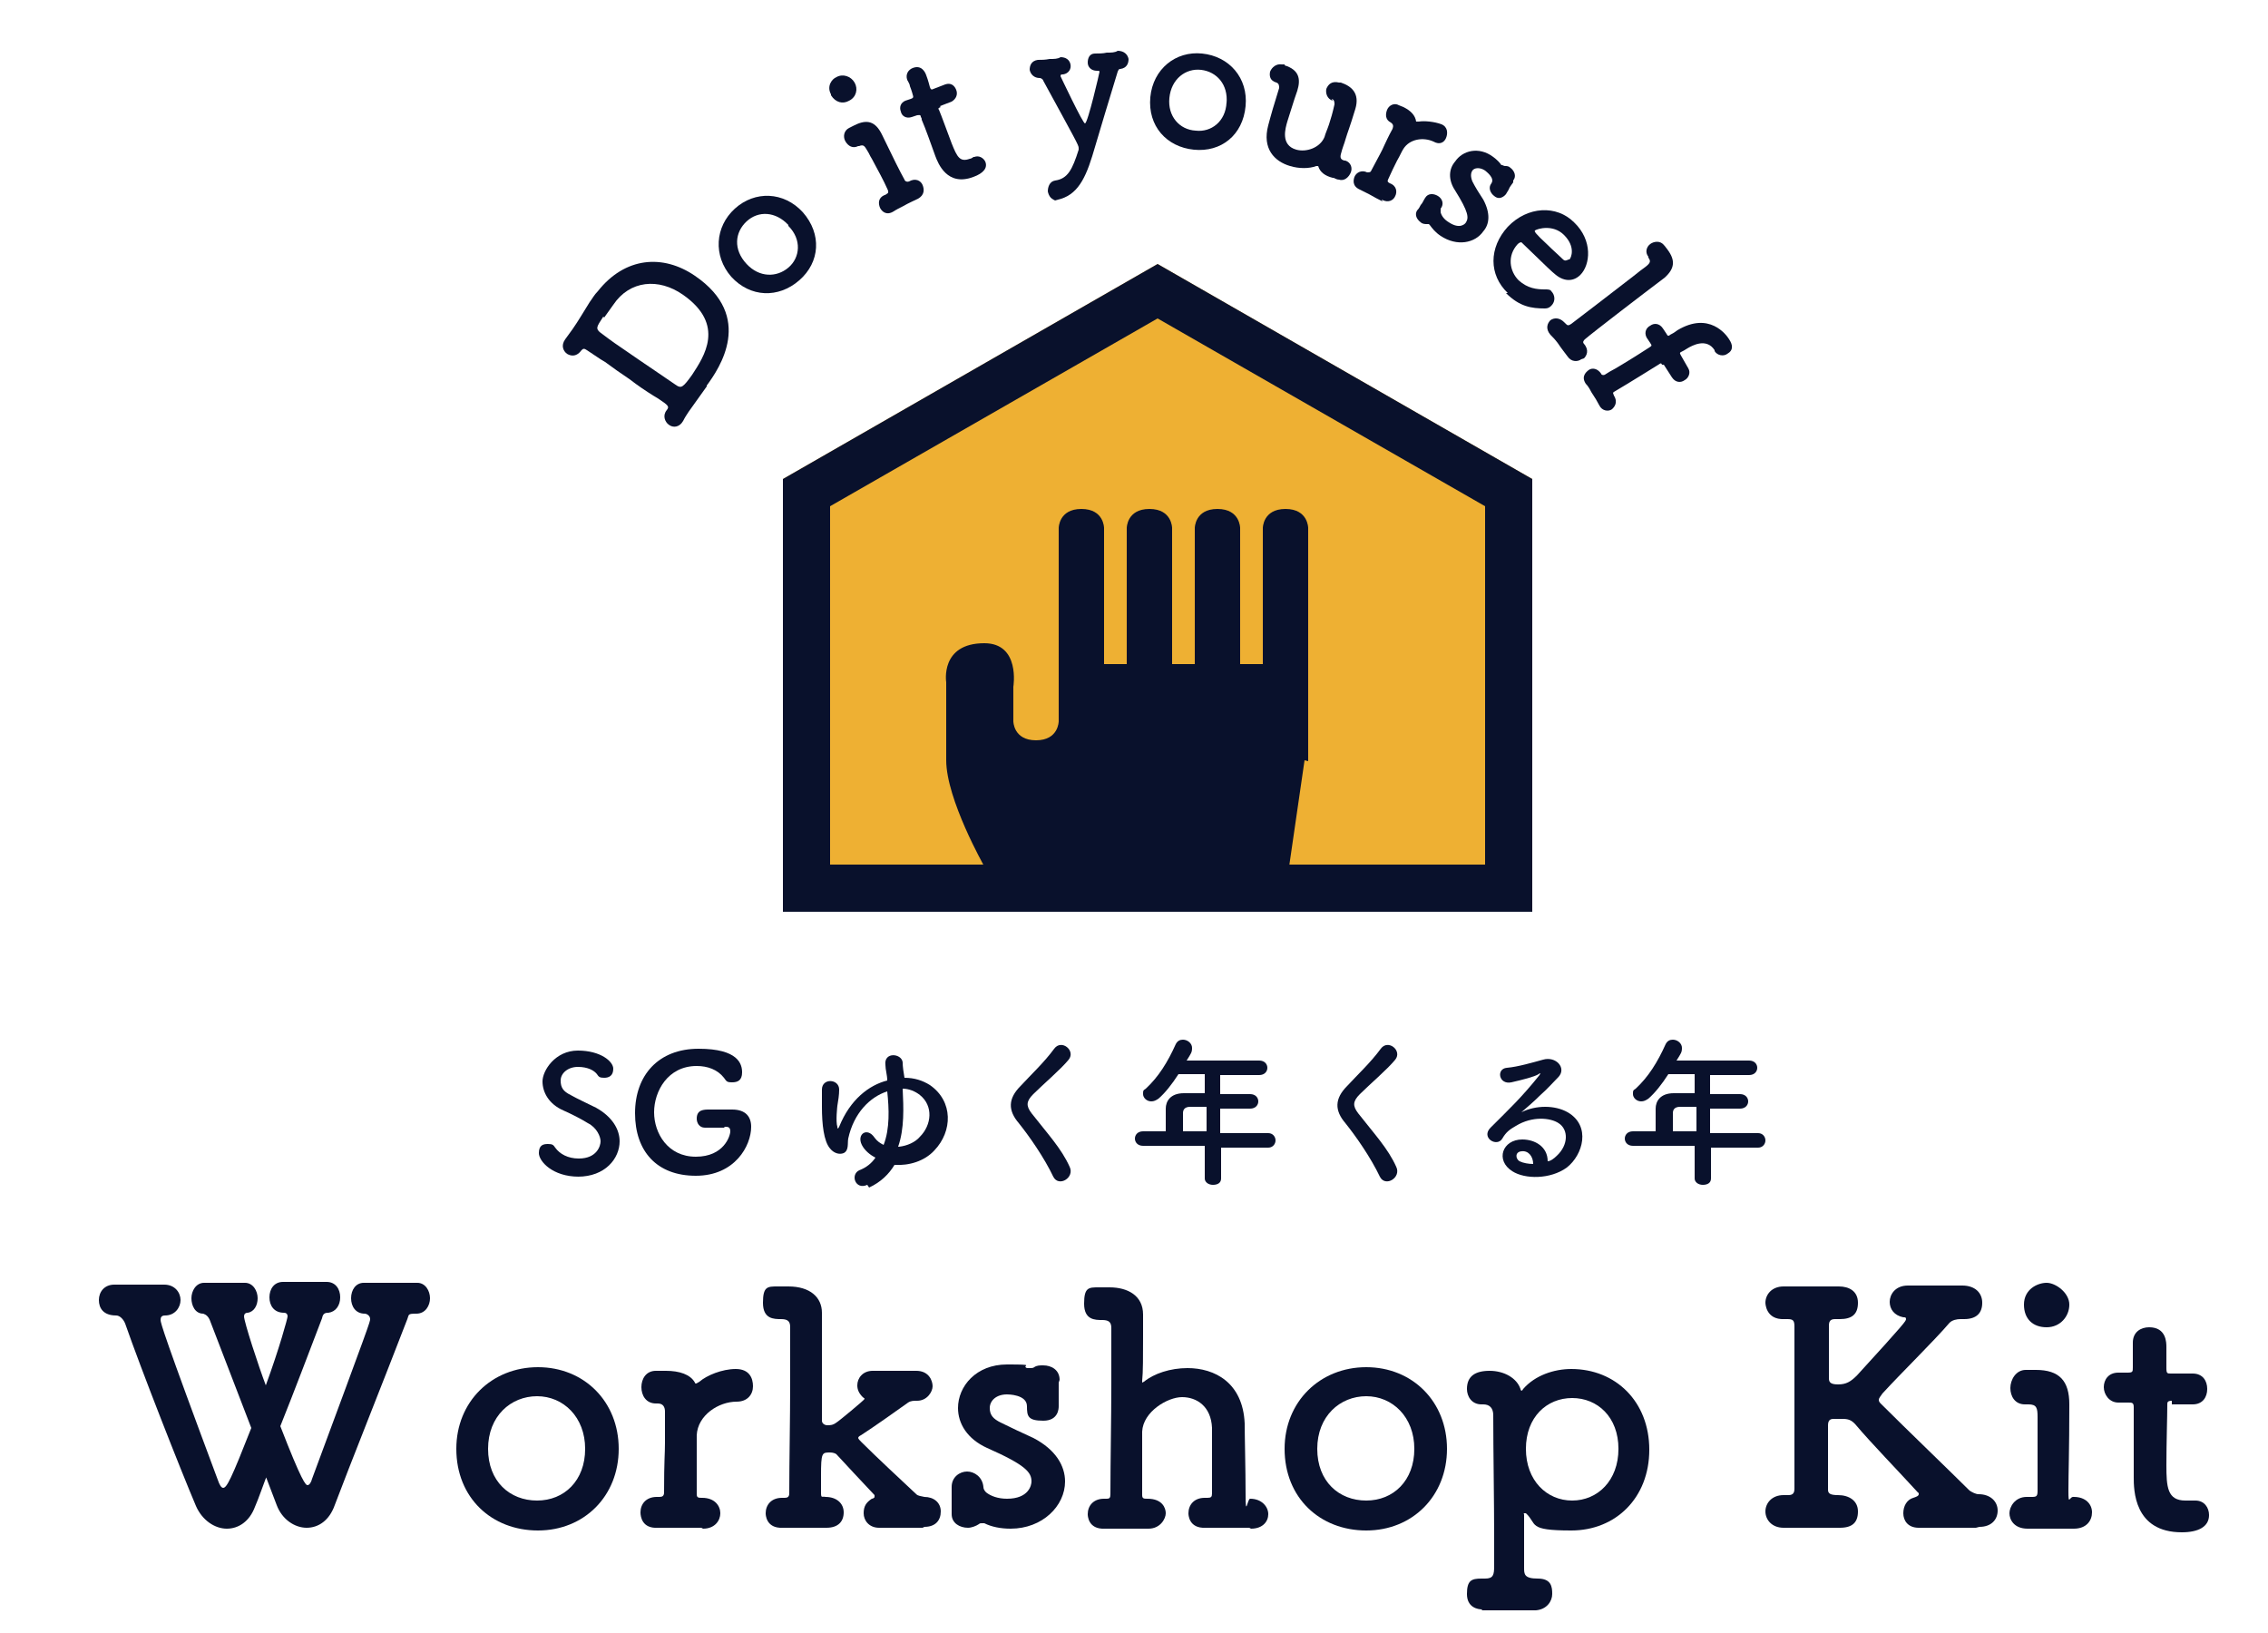 <?xml version="1.0" encoding="UTF-8"?>
<svg id="_レイヤー_1" data-name="レイヤー 1" xmlns="http://www.w3.org/2000/svg" width="250" height="180" version="1.1" viewBox="0 0 250 180">
  <defs>
    <style>
      .cls-1 {
        fill: #09112c;
      }

      .cls-1, .cls-2 {
        stroke-width: 0px;
      }

      .cls-2 {
        fill: #eeb033;
      }
    </style>
  </defs>
  <g>
    <polygon class="cls-2" points="168.9 100.5 168.9 52.8 127.6 29.1 86.3 52.8 86.3 100.5 168.9 100.5"/>
    <path class="cls-1" d="M144.2,83.9v-25.7s0-2.1-2.5-2.1-2.5,2.1-2.5,2.1v15h-2.5v-15s0-2.1-2.5-2.1c-2.5,0-2.5,2.1-2.5,2.1v15h-2.5v-15s0-2.1-2.5-2.1-2.5,2.1-2.5,2.1v15h-2.5v-15s0-2.1-2.5-2.1c-2.5,0-2.5,2.1-2.5,2.1v12.8s0,8.5,0,8.5c0,0,0,2.1-2.5,2.1s-2.5-2.1-2.5-2.1v-3.8s.8-4.8-3.2-4.8c-4.9,0-4.2,4.3-4.2,4.3v8.6c0,4.3,4.2,11.7,4.2,11.7h10.6s23,0,23,0l1.7-11.7Z"/>
  </g>
  <g>
    <path class="cls-1" d="M29.7,161.9c-.7,1.8-1.2,3.3-1.6,4.2-.6,1.6-1.8,2.4-3.1,2.4s-2.7-.9-3.4-2.5c-1.7-4-6.1-15.2-7.8-20.1-.2-.5-.6-.9-1-.9-1.4,0-1.9-.8-1.9-1.7s.6-1.7,1.7-1.7h.1c.8,0,1.6,0,2.4,0s1.9,0,3,0h0c1.2,0,1.8.9,1.8,1.7s-.6,1.7-1.7,1.7c-.4,0-.5.2-.5.5s.4,1.8,6.3,17.6c.2.6.4.9.6.9.4,0,.9-1,3.1-6.6-1.7-4.4-3.5-9.1-4.5-11.7-.2-.6-.5-.8-.8-.9-.9,0-1.3-.9-1.3-1.7s.5-1.7,1.4-1.7h0c.7,0,1.6,0,2.7,0s1.2,0,1.8,0h0c.9,0,1.4.9,1.4,1.7s-.4,1.5-1.1,1.6c-.3,0-.4.2-.4.4,0,.6,1.6,5.5,2.4,7.6,1.5-4.1,2.4-7.4,2.4-7.6s-.1-.4-.4-.4c-1.1,0-1.6-.8-1.6-1.7s.5-1.7,1.5-1.7h.1c.8,0,1.5,0,2.1,0s1.5,0,2.6,0h0c1,0,1.5.8,1.5,1.7s-.5,1.6-1.3,1.7c-.4,0-.6.1-.7.6-1.3,3.4-3,7.9-4.6,11.9,2.4,6.2,2.8,6.5,3,6.5s.4-.3.5-.7c6.3-17,6.4-17.3,6.4-17.6,0-.4-.4-.6-.6-.6-1,0-1.5-.8-1.5-1.7s.5-1.7,1.4-1.7h0c.8,0,1.7,0,2.6,0s2.2,0,3.3,0h0c.9,0,1.4.9,1.4,1.7s-.5,1.7-1.5,1.7-.8.1-1,.6c-2.5,6.5-6.5,16.5-8,20.5-.6,1.7-1.8,2.5-3.1,2.5s-2.7-.9-3.3-2.5l-1.6-4.2Z"/>
    <path class="cls-1" d="M50.3,159.7c0-5.2,3.9-9,9-9s8.9,3.8,8.9,9-3.8,9-8.9,9-9-3.6-9-9ZM64.5,159.7c0-3.5-2.4-5.8-5.3-5.8s-5.4,2.2-5.4,5.8,2.4,5.7,5.4,5.7,5.3-2.2,5.3-5.7Z"/>
    <path class="cls-1" d="M77.3,168.4h0c-.7,0-1.8,0-2.9,0s-1.5,0-1.9,0c-1.7.1-1.9-1.2-1.9-1.7,0-.9.6-1.7,1.8-1.7h.3c.3,0,.5-.1.5-.5,0-3.6.1-4.2.1-5.5s0-1.6,0-3.4c0-.5-.2-.9-.8-.9h-.2c-1.1,0-1.6-.9-1.6-1.8s.5-1.8,1.6-1.8.5,0,.9,0h.2c1.5,0,2.7.4,3.2,1.3,0,0,0,.1.1.1s.2-.1.4-.2c.8-.7,2.5-1.4,4-1.4s1.9,1,1.9,1.9-.6,1.7-1.8,1.7c-2,0-4.3,1.5-4.4,3.7,0,.6,0,1.5,0,2.6s0,2.3,0,3.9c0,.4.2.4.6.4,1.4,0,2,.9,2,1.7s-.6,1.7-1.9,1.7Z"/>
    <path class="cls-1" d="M101.7,168.4c-.7,0-1.8,0-2.8,0s-1.4,0-1.8,0h-.2c-1.1,0-1.7-.8-1.7-1.6s.3-1.2.9-1.6c.1,0,.3-.1.3-.2s0-.1,0-.2c-1.4-1.5-3.3-3.5-4.2-4.5-.1-.1-.4-.2-.7-.2-.9,0-1,0-1,2.6s0,1.1,0,1.8.1.4.5.5c1.2,0,2,.7,2,1.7s-.6,1.7-1.9,1.7h0c-.7,0-1.8,0-2.9,0s-1.5,0-1.9,0c-1.9.1-1.9-1.5-1.9-1.6,0-.9.6-1.7,1.8-1.7h.3c.3,0,.5-.1.5-.5,0-3.6.1-8.1.1-12.2s0-4.4,0-6.1c0-.6-.2-.9-1-.9s-2,0-2-1.8.5-1.8,1.6-1.8h.1c.4,0,.8,0,1.1,0,2.4,0,3.7,1.2,3.7,2.9,0,1,0,2.2,0,3.5,0,3.9,0,8.4,0,8.4,0,.3.3.5.6.5s.6,0,1-.3c.2-.1,3.1-2.5,3.1-2.6s-.1-.1-.2-.2c-.4-.4-.6-.8-.6-1.3,0-.8.6-1.6,1.7-1.6h.1c.7,0,1.6,0,2.4,0s1.7,0,2.3,0c1.4,0,1.8,1.1,1.8,1.7s-.6,1.6-1.7,1.6h0c-.4,0-.7,0-1,.2-1.7,1.2-3.5,2.5-5.2,3.6-.2.1-.3.2-.3.3s.2.3.4.5c1.5,1.5,4.5,4.3,6,5.7.2.2.5.2.9.3,1,0,1.8.6,1.8,1.6s-.6,1.7-1.8,1.7h0Z"/>
    <path class="cls-1" d="M116.7,152.4c0,.6,0,1.1,0,1.6s0,.7,0,1c0,.2,0,1.6-1.7,1.6s-1.8-.5-1.8-1.6h0c0-1.3-2.1-1.3-2.2-1.3-1.2,0-1.9.7-1.9,1.5s.4,1.2,1.2,1.6c1,.5,2.5,1.2,3.6,1.7,2.5,1.3,3.5,3.1,3.5,4.8,0,2.7-2.5,5.2-6,5.2-1.1,0-2.1-.2-2.9-.6-.1,0-.2,0-.3,0s-.2,0-.3.1c-.3.2-.8.4-1.2.4-.9,0-1.8-.5-1.8-1.5h0c0-.6,0-1,0-1.4s0-1,0-1.6h0c0-1.1.9-1.7,1.7-1.7s1.7.6,1.8,1.7c0,.2.1.4.3.6.5.4,1.3.7,2.3.7,2.4,0,2.7-1.5,2.7-1.9,0-1-.6-1.8-4.9-3.7-2.2-1-3.2-2.7-3.2-4.4,0-2.4,2-4.8,5.4-4.8s1.5.1,2.2.4c0,0,.2,0,.3,0,.2,0,.4,0,.5-.1.3-.2.6-.2,1-.2.9,0,1.8.5,1.8,1.6h0Z"/>
    <path class="cls-1" d="M137.7,168.4c-.7,0-1.8,0-2.9,0s-1.5,0-1.9,0c-1.9.1-1.9-1.5-1.9-1.6,0-.9.6-1.7,1.8-1.7h.3c.4,0,.5-.1.5-.5,0-1.1,0-2.3,0-3.5,0-1.7,0-3.1,0-3.7-.1-2.4-1.7-3.4-3.3-3.4s-4.3,1.6-4.4,3.8c0,.6,0,1.6,0,2.8s0,2.6,0,4.2c0,.4.2.4.6.4,1.6,0,2,1,2,1.6s-.6,1.7-1.9,1.7h0c-.7,0-1.8,0-2.9,0s-1.5,0-1.9,0c-1.9.1-1.9-1.5-1.9-1.6,0-.9.6-1.7,1.8-1.7h.3c.3,0,.4-.1.4-.5,0-3.6.1-8.2.1-12.3s0-4.3,0-6c0-.6-.2-.9-1-.9s-2,0-2-1.8.5-1.8,1.6-1.8h.1c.4,0,.8,0,1.1,0,2,0,3.7.9,3.7,3,0,.8,0,1.6,0,2.3,0,2.3,0,4.1-.1,5,0,.1,0,.2,0,.2s0,0,.2-.1c1.1-.9,2.9-1.5,4.8-1.5,3,0,6.1,1.6,6.3,6.1,0,1.4.1,5.1.1,7.8s.2.5.5.5c1.3,0,2,.9,2,1.7s-.6,1.6-1.9,1.6h0Z"/>
    <path class="cls-1" d="M141.6,159.7c0-5.2,3.9-9,9-9s8.9,3.8,8.9,9-3.8,9-8.9,9-9-3.6-9-9ZM155.9,159.7c0-3.5-2.4-5.8-5.3-5.8s-5.4,2.2-5.4,5.8,2.4,5.7,5.4,5.7,5.3-2.2,5.3-5.7Z"/>
    <path class="cls-1" d="M163.4,177.4c-.5,0-1.7-.2-1.7-1.7s.5-1.7,1.6-1.7h.4c.9,0,1-.4,1-1.4s0-1.9,0-2.9c0-4.3-.1-9.8-.1-13.7,0-.8-.4-1.2-1.1-1.2h-.2c-1.1,0-1.6-.9-1.6-1.7,0-1.4.9-2,2.5-2s3,.8,3.4,2c0,.1.1.2.1.2,0,0,.1,0,.2-.2,1.3-1.5,3.4-2.2,5.3-2.2,4.9,0,8.6,3.6,8.6,8.9s-3.7,8.9-8.6,8.9-3.7-.7-5-1.9c0,0-.1,0-.2,0s0,0,0,.2c0,2.2,0,4.2,0,5.8,0,.7,0,1.2,1.5,1.2s1.6.9,1.6,1.7-.6,1.7-1.8,1.8h-6ZM178.4,159.7c0-3.5-2.3-5.6-5.1-5.6s-5.1,2.1-5.1,5.6,2.3,5.7,5.1,5.7,5.1-2.2,5.1-5.7Z"/>
    <path class="cls-1" d="M217.8,168.4h-.1c-.9,0-2,0-2.9,0s-2.4,0-3.2,0h-.1c-1.2,0-1.7-.8-1.7-1.6s.4-1.5,1.1-1.7c.3-.1.6-.2.6-.4s0-.1-.1-.2c-2.1-2.3-5.2-5.5-6.8-7.4-.5-.6-.9-.7-1.5-.7s-.6,0-.9,0-.7,0-.7.7c0,.9,0,2.3,0,4.3s0,1.8,0,2.8c0,.4.2.6,1.1.6,1.2,0,2.2.6,2.2,1.8s-.6,1.8-2,1.8h-.1c-.9,0-1.9,0-2.9,0s-2.3,0-3.1,0h-.1c-1.3,0-2-.9-2-1.8s.7-1.8,2-1.8h.5c.4,0,.7-.1.7-.7,0-3.2,0-6.8,0-10.2s0-5.5,0-7.7c0-.7-.2-.8-.8-.8h-.3c-2.1.1-2.1-1.8-2.1-1.8,0-.9.7-1.8,2-1.8h.2c.7,0,1.7,0,2.6,0s2.4,0,3.3,0c1.1,0,2.1.5,2.1,1.8s-.7,1.8-2,1.8h-.5c-.4,0-.7.1-.7.7v2.1c0,1.6,0,2.9,0,3.7,0,.4.1.7,1,.7s1.4-.3,2.1-1c5.3-5.8,5.4-6,5.4-6.2s-.1-.2-.3-.2c-1-.2-1.5-.9-1.5-1.7s.6-1.8,2-1.8h.1c.7,0,1.7,0,2.6,0s2.3,0,3.3,0c1.4,0,2.2.8,2.2,1.9s-.6,1.8-2,1.8h-.4c-.4,0-.9.1-1.2.4-1.8,2.1-5.3,5.5-7.4,7.8-.2.3-.4.5-.4.7s.1.3.3.5c2.6,2.6,7.8,7.6,9.7,9.5.3.2.7.4,1,.4,1.3,0,2.1.8,2.1,1.8s-.7,1.8-2,1.8Z"/>
    <path class="cls-1" d="M224.4,151c2.6,0,3.7,1.2,3.7,3.8h0c0,5-.1,7.7-.1,9.5s.1.6.6.7c1.3,0,2,.8,2,1.7s-.6,1.8-2,1.8h0c-.7,0-2,0-3.1,0s-1.6,0-2,0c-1.5,0-2-1-2-1.7s.6-1.8,1.9-1.8h.6c.5,0,.6-.1.6-.7,0-1.6,0-3.8,0-6.3v-1.8c0-1-.1-1.4-1-1.4h-.4c-1.1,0-1.6-.9-1.6-1.8s.6-2,1.7-2h1.1ZM223.1,143.8c0-1.7,1.5-2.4,2.5-2.4s2.5,1.1,2.5,2.4-1,2.5-2.5,2.5-2.5-.9-2.5-2.5Z"/>
    <path class="cls-1" d="M239.4,154.4c-.5,0-.5.2-.5.4,0,1.3-.1,4.3-.1,6.7s.1,3.9,2.1,3.9.5,0,.8,0c.1,0,.2,0,.3,0,1,0,1.5.8,1.5,1.6,0,1.3-1.2,1.9-3,1.9-5.3,0-5.3-4.7-5.3-6.1,0-2.1,0-5.6,0-7.2v-.5c0-.5-.2-.5-.6-.5h-1.1c-1,0-1.6-.9-1.6-1.7s.5-1.6,1.6-1.6h1c.6,0,.6-.1.6-.6,0,0,0-.7,0-1.5s0-.9,0-1.2h0c0-1.2.9-1.7,1.8-1.7,1.9,0,1.9,1.7,1.9,2.2,0,1,0,2.3,0,2.3,0,.6.1.6.5.6h2.4c1.1,0,1.6.8,1.6,1.7s-.5,1.7-1.6,1.7h-2.3Z"/>
  </g>
  <path class="cls-1" d="M127.6,35.1l36.1,20.7v39.5h-72.2v-39.5l36.1-20.7M127.6,29.1l-41.3,23.7v47.7h82.6v-47.7l-41.3-23.7h0Z"/>
  <g>
    <path class="cls-1" d="M63.8,129.7c-2.9,0-4.4-1.7-4.4-2.6s.5-1,1-1,.6.1.8.4c.5.7,1.4,1.2,2.6,1.2,2,0,2.4-1.4,2.4-1.9s-.4-1.5-1.4-2c-.8-.5-1.8-1-2.7-1.4-1.6-.7-2.3-2-2.3-3.2s1.4-3.4,3.9-3.4,3.9,1.2,3.9,2-.5,1-1,1-.6-.1-.8-.4c-.3-.4-1-.8-2.1-.8s-1.9.7-1.9,1.5.3,1.2,1.1,1.6c.7.4,2,1,2.8,1.4,1.8,1,2.6,2.4,2.6,3.7,0,1.9-1.6,3.9-4.6,3.9Z"/>
    <path class="cls-1" d="M79.8,124.3c-.2,0-1.1,0-2.1,0h0c-.6,0-.9-.5-.9-1,0-1,.8-1,1.4-1,.9,0,1.9,0,2.5,0,1.5,0,2.1.8,2.1,1.9,0,2.1-1.8,5.4-6.1,5.4s-6.7-2.7-6.7-6.9,2.6-7.1,7-7.1,4.8,1.7,4.8,2.6-.5,1.1-1.1,1.1-.6-.1-.9-.5c-.7-.9-1.8-1.3-3-1.3-3.2,0-4.7,2.8-4.7,5.1s1.5,4.9,4.6,4.9,3.8-2.3,3.8-2.8-.3-.5-.6-.5h0Z"/>
    <path class="cls-1" d="M95.6,130.6c-1.3.6-1.9-1.1-.9-1.6.8-.3,1.4-.8,1.8-1.4-.6-.3-1.2-.8-1.5-1.4-.6-1.2.6-2,1.4-.8.3.4.6.6,1,.8.7-1.8.6-4,.4-5.9-1.9.6-3.7,2.4-4.3,5.2-.1.5.1,1.3-.5,1.6-.5.2-1.1,0-1.5-.5-.7-.8-.9-2.7-.9-4.6,0-.9,0-1,0-1.9,0-1.3,1.9-1.2,1.9,0,0,.6-.1,1.2-.2,1.8,0,0-.2,1.7,0,2.3,0,.3.1.2.2,0,1.2-3,3.3-4.6,5.3-5.1,0-.6-.2-1.2-.2-1.7-.2-1.5,1.8-1.3,1.9-.3,0,.5.1,1.1.2,1.7,1.1,0,2,.3,2.8.8,2.6,1.8,2.5,5.1.5,7.2-1.1,1.2-2.8,1.7-4.4,1.6-.6,1-1.5,1.9-2.8,2.5ZM99.1,126.4c.9-.1,1.8-.5,2.3-1.1,1.3-1.3,1.5-3.4,0-4.6-.5-.4-1.2-.7-1.9-.7.1,2.1.2,4.4-.5,6.4Z"/>
    <path class="cls-1" d="M116.1,129.7c-1-2.1-2.6-4.4-3.8-5.9-1.2-1.4-1.2-2.7.2-4.1,1.2-1.3,2.6-2.6,3.7-4.1.8-1.1,2.4.2,1.6,1.2-.9,1.1-2.8,2.7-3.9,3.8-.8.8-.8,1.3-.2,2.1,1.8,2.3,3.3,3.9,4.2,5.9.6,1.2-1.2,2.3-1.8,1.1Z"/>
    <path class="cls-1" d="M134.6,126.3v3.6c0,.5-.4.7-.9.7s-.9-.3-.9-.7v-3.6h-6.8c-.6,0-.9-.4-.9-.8s.3-.8.9-.8h2.5c0-.6,0-1.3,0-2.5,0-.8.5-1.7,2-1.7h2.3v-2.1h-2.9c-.7,1.1-1.5,2.1-2.2,2.7-.3.2-.5.3-.8.3-.5,0-.9-.4-.9-.8s0-.4.3-.6c1.4-1.3,2.4-2.9,3.3-4.9.2-.4.5-.5.8-.5.5,0,1,.4,1,.9s-.1.6-.6,1.4h8c.6,0,.9.4.9.8s-.3.8-.9.8h-4.3v2.1c1.1,0,2.2,0,3.3,0,.6,0,.9.4.9.8s-.3.8-.9.8h0c-1,0-2.2,0-3.3,0v2.7h5.3c.5,0,.8.4.8.8s-.3.8-.8.8h-5.3ZM132.9,122h-1.7c-.6,0-.8.3-.8.7,0,.6,0,1.3,0,2h2.6v-2.7Z"/>
    <path class="cls-1" d="M152.1,129.7c-1-2.1-2.6-4.4-3.8-5.9-1.2-1.4-1.2-2.7.2-4.1,1.2-1.3,2.6-2.6,3.7-4.1.8-1.1,2.4.2,1.6,1.2-.9,1.1-2.8,2.7-3.9,3.8-.8.8-.8,1.3-.2,2.1,1.8,2.3,3.3,3.9,4.2,5.9.6,1.2-1.2,2.3-1.8,1.1Z"/>
    <path class="cls-1" d="M171.6,127.4c1.3-1.2,1.3-2.9.2-3.6-.9-.6-2.9-.8-4.7.3-.7.4-1.1.7-1.5,1.4-.6,1-2.4-.1-1.3-1.2,2-2,3.4-3.3,5.4-5.8.2-.3,0-.2-.1-.1-.5.3-1.7.6-3,.9-1.4.3-1.7-1.5-.5-1.6,1.2-.1,2.9-.6,4-.9,1.4-.4,2.6.9,1.7,1.9-.6.6-1.3,1.4-2,2-.7.7-1.4,1.3-2.1,1.9,1.6-.8,3.7-.8,5.1,0,2.6,1.5,1.7,4.7-.1,6.1-1.8,1.3-4.6,1.3-6,.4-1.9-1.2-1.1-3.5,1.1-3.5,1.4,0,2.8.8,2.8,2.4.3,0,.7-.3,1-.6ZM167.8,126.9c-.8,0-.8.8-.3,1.1.4.2,1,.3,1.5.3,0-.8-.5-1.5-1.3-1.4Z"/>
    <path class="cls-1" d="M188.6,126.3v3.6c0,.5-.4.7-.9.7s-.9-.3-.9-.7v-3.6h-6.8c-.6,0-.9-.4-.9-.8s.3-.8.9-.8h2.5c0-.6,0-1.3,0-2.5,0-.8.5-1.7,2-1.7h2.3v-2.1h-2.9c-.7,1.1-1.5,2.1-2.2,2.7-.3.2-.5.3-.8.3-.5,0-.9-.4-.9-.8s0-.4.3-.6c1.4-1.3,2.4-2.9,3.3-4.9.2-.4.5-.5.8-.5.5,0,1,.4,1,.9s-.1.6-.6,1.4h8c.6,0,.9.4.9.8s-.3.8-.9.8h-4.3v2.1c1.1,0,2.2,0,3.3,0,.6,0,.9.4.9.8s-.3.8-.9.8h0c-1,0-2.2,0-3.3,0v2.7h5.3c.5,0,.8.4.8.8s-.3.8-.8.8h-5.3ZM186.9,122h-1.7c-.6,0-.8.3-.8.7,0,.6,0,1.3,0,2h2.6v-2.7Z"/>
  </g>
  <g>
    <path class="cls-1" d="M77.9,42.6c-.7,1-1.3,1.8-2,2.8-.2.3-.4.6-.6,1-.4.7-1.1.8-1.6.4-.4-.3-.7-1-.2-1.6.3-.4.2-.5-1-1.3-.2-.1-.3-.2-.5-.3-.8-.5-1.7-1.1-2.6-1.8-.9-.6-1.9-1.3-2.7-1.9-.2-.1-.3-.2-.5-.3-.6-.4-1.2-.8-1.5-1-.3-.2-.4-.2-.6,0,0,0,0,0,0,0t0,0c-.5.7-1.1.7-1.6.4-.4-.3-.7-.9-.2-1.6,0,0,0,0,0,0,.3-.4.5-.7.8-1.1.7-1,1.2-1.9,1.9-3,.3-.4.5-.8.9-1.2,3-3.8,7.2-4.1,10.7-1.7,6.6,4.5,2.7,10.2,1.3,12.1ZM66.5,34.9c-.8,1.2-.8,1.3-.4,1.7.4.3,1.3,1,2.5,1.8,2.3,1.6,5.3,3.6,6,4.1.5.3.7.2,1.7-1.2,1.3-2,3.7-5.5-1-8.8-2.7-1.9-5.9-1.6-7.7,1.1,0,0-.5.7-1,1.4Z"/>
    <path class="cls-1" d="M80.6,30.5c-2-2.3-1.8-5.5.4-7.5s5.4-1.9,7.5.4c2.1,2.4,1.9,5.5-.4,7.5s-5.4,1.9-7.5-.4ZM86.9,24.8c-1.4-1.5-3.3-1.6-4.6-.4s-1.5,3.1,0,4.7c1.4,1.5,3.3,1.5,4.6.4s1.5-3.1,0-4.6Z"/>
    <path class="cls-1" d="M91.6,10.4c-.5-.9.1-1.7.6-1.9.7-.4,1.6-.1,2,.6.4.7.2,1.6-.6,2-.7.4-1.5.2-2-.6ZM94.2,13.8c1.4-.7,2.3-.4,3,1h0c1.3,2.7,2,4.1,2.5,5,0,.1.2.3.5.2.7-.4,1.3-.1,1.5.4.2.5.2,1.1-.5,1.5t0,0c-.4.2-1.1.5-1.6.8-.4.2-.8.4-1.1.6-.8.5-1.3,0-1.5-.4-.2-.5-.2-1.1.5-1.4,0,0,0,0,0,0,0,0,.1,0,.2-.1.2-.1.3-.2.1-.6-.4-.9-1-2-1.7-3.3-.2-.3-.3-.6-.5-.9-.3-.5-.4-.7-.9-.5,0,0,0,0-.1,0h0c-.6.3-1.1,0-1.4-.5-.3-.5-.2-1.2.4-1.5l.6-.3Z"/>
    <path class="cls-1" d="M103.7,11.8c-.3.1-.3.2-.2.3.3.7.9,2.4,1.4,3.7.6,1.5.9,2.1,2,1.7.1,0,.3-.1.4-.2,0,0,0,0,.1,0,.5-.2,1,.1,1.2.5.3.7-.2,1.3-1.3,1.7-2.9,1.1-3.9-1.5-4.2-2.3-.4-1.1-1.1-3.1-1.5-4,0-.1,0-.2-.1-.3,0-.3-.2-.2-.4-.2l-.6.2c-.6.2-1.1-.1-1.2-.6-.2-.5,0-1,.5-1.2l.6-.2c.3-.1.3-.2.2-.5,0,0-.1-.4-.3-.9,0-.2-.2-.5-.3-.7,0,0,0,0,0,0-.2-.6.1-1.1.6-1.3,1-.4,1.4.5,1.5.8.2.5.4,1.3.4,1.3.1.3.2.3.4.2l1.3-.5c.6-.2,1,.1,1.2.6.2.5,0,1-.5,1.3l-1.3.5Z"/>
    <path class="cls-1" d="M116.6,22.1c-.7,0-1-.5-1.1-1,0-.5.2-1.1.8-1.2,1.4-.2,1.9-1.2,2.6-3.4,0,0,0-.2,0-.2,0-.3-.3-.8-3.9-7.4,0-.1-.2-.3-.4-.3-.6,0-1-.4-1.1-.9,0-.5.2-1,.9-1.1,0,0,0,0,0,0,.4,0,.8,0,1.3-.1.5,0,.9,0,1.2-.2,0,0,0,0,0,0,.6,0,1,.3,1.1.8s-.2,1-.8,1.1c-.2,0-.3,0-.3.2,0,0,2.5,5.3,2.7,5.2.3,0,1.6-5.6,1.6-5.7,0-.1-.1-.1-.3-.1-.6,0-1-.4-1-.9,0-.5.2-1,.8-1,0,0,0,0,0,0,.4,0,.9,0,1.3-.1.5,0,.9,0,1.2-.2,0,0,0,0,0,0,.7,0,1.1.4,1.2.9,0,.5-.2,1-.9,1.1-.2,0-.2.1-.3.3-.8,2.6-2,6.6-2.8,9.3-.9,2.9-1.9,4.6-4.3,4.9Z"/>
    <path class="cls-1" d="M126.8,10.7c.3-3.1,2.8-5.1,5.7-4.8,3,.3,5.1,2.7,4.8,5.8-.3,3.2-2.7,5.1-5.7,4.8-3-.3-5.1-2.6-4.8-5.8ZM135.2,11.4c.2-2.1-1.1-3.5-2.8-3.7-1.7-.2-3.3,1-3.5,3.1-.2,2,1.1,3.5,2.9,3.6,1.7.2,3.3-1,3.4-3.1Z"/>
    <path class="cls-1" d="M146.9,11.1c-.6-.2-.8-.8-.7-1.3.2-.5.6-.9,1.4-.7h.2c1.2.4,2.1,1.2,1.6,2.9,0,0,0,0,0,0-.7,2.3-.8,2.4-1.1,3.4-.1.4-.3.8-.5,1.6-.1.4,0,.6.4.7,0,0,0,0,.1,0,0,0,0,0,0,0,.6.2.8.8.6,1.3-.2.5-.7,1-1.3.8-.2,0-.4-.1-.6-.2,0,0,0,0-.1,0-.8-.2-1.4-.6-1.6-1.3,0,0,0,0,0,0,0,0-.1,0-.2,0-.8.3-1.9.3-2.9,0-1.7-.5-3.1-1.9-2.4-4.5.1-.4.3-1.1.5-1.8s.5-1.6.7-2.3c0-.2,0-.5-.3-.6-.7-.2-.8-.7-.7-1.2.2-.5.7-.9,1.3-.8h.3c0,.1,0,.1,0,.1,1.6.5,1.8,1.5,1.4,2.8s0,0,0,0c-.4,1.1-.8,2.5-1.1,3.4-.2.7-.8,2.6,1,3.1,1.1.3,2.6-.2,3.1-1.4.1-.4.3-.8.5-1.4.2-.6.4-1.3.6-2.2,0-.2,0-.5-.3-.6h0Z"/>
    <path class="cls-1" d="M152.4,22.2s0,0,0,0c-.4-.2-1-.5-1.5-.8-.4-.2-.8-.4-1-.5-.9-.4-.7-1.1-.6-1.4.2-.5.8-.8,1.4-.5,0,0,0,0,0,0,0,0,0,0,0,0,.2,0,.3,0,.4-.1,1-1.9,1.2-2.2,1.5-2.9.2-.4.4-.9.9-1.8.1-.3.1-.5-.2-.7,0,0,0,0,0,0,0,0,0,0,0,0-.6-.3-.6-.9-.4-1.4.2-.5.8-.8,1.3-.5.2.1.3.1.5.2,0,0,0,0,0,0,.8.4,1.3.9,1.4,1.6,0,0,0,0,0,0,0,0,.1,0,.3,0,.6-.1,1.7,0,2.5.3.7.3.7,1,.5,1.5-.2.5-.7.8-1.4.4-1.1-.5-2.6-.3-3.3.8-.2.3-.4.8-.7,1.3-.3.6-.6,1.2-1,2.1-.1.2,0,.3.2.4.8.3.8,1,.6,1.4-.2.5-.8.8-1.5.4Z"/>
    <path class="cls-1" d="M166.8,20.1c-.2.3-.4.5-.5.8-.1.2-.2.3-.3.5,0,0-.6.8-1.3.2-.4-.3-.7-.9-.3-1.4h0c.4-.6-.6-1.3-.7-1.4-.6-.4-1.2-.3-1.4,0-.2.3-.2.7,0,1.2.3.6.8,1.4,1.2,2,.8,1.5.7,2.7,0,3.5-.9,1.3-2.9,1.7-4.7.5-.6-.4-.9-.8-1.2-1.2,0,0,0,0-.1-.1,0,0,0,0-.2,0-.2,0-.5,0-.7-.2-.4-.3-.7-.8-.4-1.3,0,0,0,0,0,0,.2-.2.3-.4.4-.6.2-.2.3-.5.5-.8,0,0,0,0,0,0,.3-.5.9-.5,1.4-.2.5.3.7.9.3,1.4,0,.1,0,.2,0,.4.1.4.4.8.9,1.1,1.2.8,1.8.2,1.9,0,.3-.5.3-1.1-1.2-3.5-.8-1.2-.7-2.4,0-3.2.8-1.2,2.6-1.7,4.2-.5.4.3.7.6.9.9,0,0,0,0,.1,0,0,0,.2.1.3.1.2,0,.4,0,.6.2.4.3.7.9.3,1.4h0Z"/>
    <path class="cls-1" d="M166.2,32.3c-2.1-2-2.1-5,0-7.3,2.2-2.3,5.4-2.4,7.3-.5,2.1,2,1.8,4.7.7,5.8-.7.7-1.7.8-2.7,0-.5-.4-.8-.7-3.8-3.6,0,0-.2,0-.4.2-1.2,1.3-.9,3,.1,4,1,.9,2,1,2.9,1,.3,0,.6,0,.7.2.4.4.5,1.1,0,1.6-.2.2-.4.3-.7.3-1.5,0-2.8-.2-4.3-1.7ZM173,28.6c.2-.2.7-1.4-.6-2.7-1.2-1.2-2.9-.7-3.2-.5-.1.1,0,.3,1.4,1.6.6.6,1.3,1.2,1.7,1.6.2.2.4.1.6,0Z"/>
    <path class="cls-1" d="M174.3,39.6c-.4.3-1.1.3-1.5-.3t0,0c-.3-.4-.7-.9-1.1-1.5-.3-.4-.6-.7-.8-.9-.6-.7-.3-1.3,0-1.6.4-.3,1-.3,1.5.2,0,0,0,0,0,0,0,0,.1.1.2.2.2.2.3.2.6,0,.8-.6,4.7-3.6,6.9-5.3.5-.4,1-.8,1.3-1,.5-.4.6-.6.3-1,0,0,0,0,0-.1,0,0,0,0,0,0-.4-.5-.2-1.1.2-1.4s1.1-.4,1.5.1c.2.2.3.4.4.5.9,1.2.8,2.1-.3,3.1,0,0,0,0,0,0-2,1.5-8,6.1-8.8,6.8-.1.1-.3.3-.1.5.6.7.3,1.3,0,1.6Z"/>
    <path class="cls-1" d="M183.2,40.2c-.1-.2-.1-.2-.4,0,0,0-3.2,2-4.9,3-.2.1,0,.3,0,.4.5.8,0,1.3-.2,1.5-.4.3-1.1.2-1.4-.4t0,0c-.2-.4-.5-.9-.9-1.5-.2-.4-.4-.7-.6-.9-.6-.9.2-1.4.3-1.5.4-.3,1-.2,1.4.4,0,0,0,0,0,0,0,.1.2.2.4.1.3-.2.8-.5,1.2-.7,1.7-1,3.7-2.3,3.7-2.3.3-.2.3-.2.1-.5l-.4-.6c-.3-.6,0-1.1.4-1.3.4-.3,1-.3,1.4.3l.4.6c.1.2.2.3.4.1.2-.1.4-.2.8-.5,3.5-2.1,5.4.5,5.7,1,.4.6.5,1.2-.2,1.6-.4.3-1.1.2-1.4-.3,0,0,0,0,0,0,0,0,0,0,0-.1-.9-1.4-2.5-.5-3-.2-.3.2-.5.3-.7.4-.2.1-.1.2,0,.4l.8,1.4c.3.5,0,1.1-.4,1.3-.4.3-1,.3-1.4-.3l-.9-1.4Z"/>
  </g>
</svg>